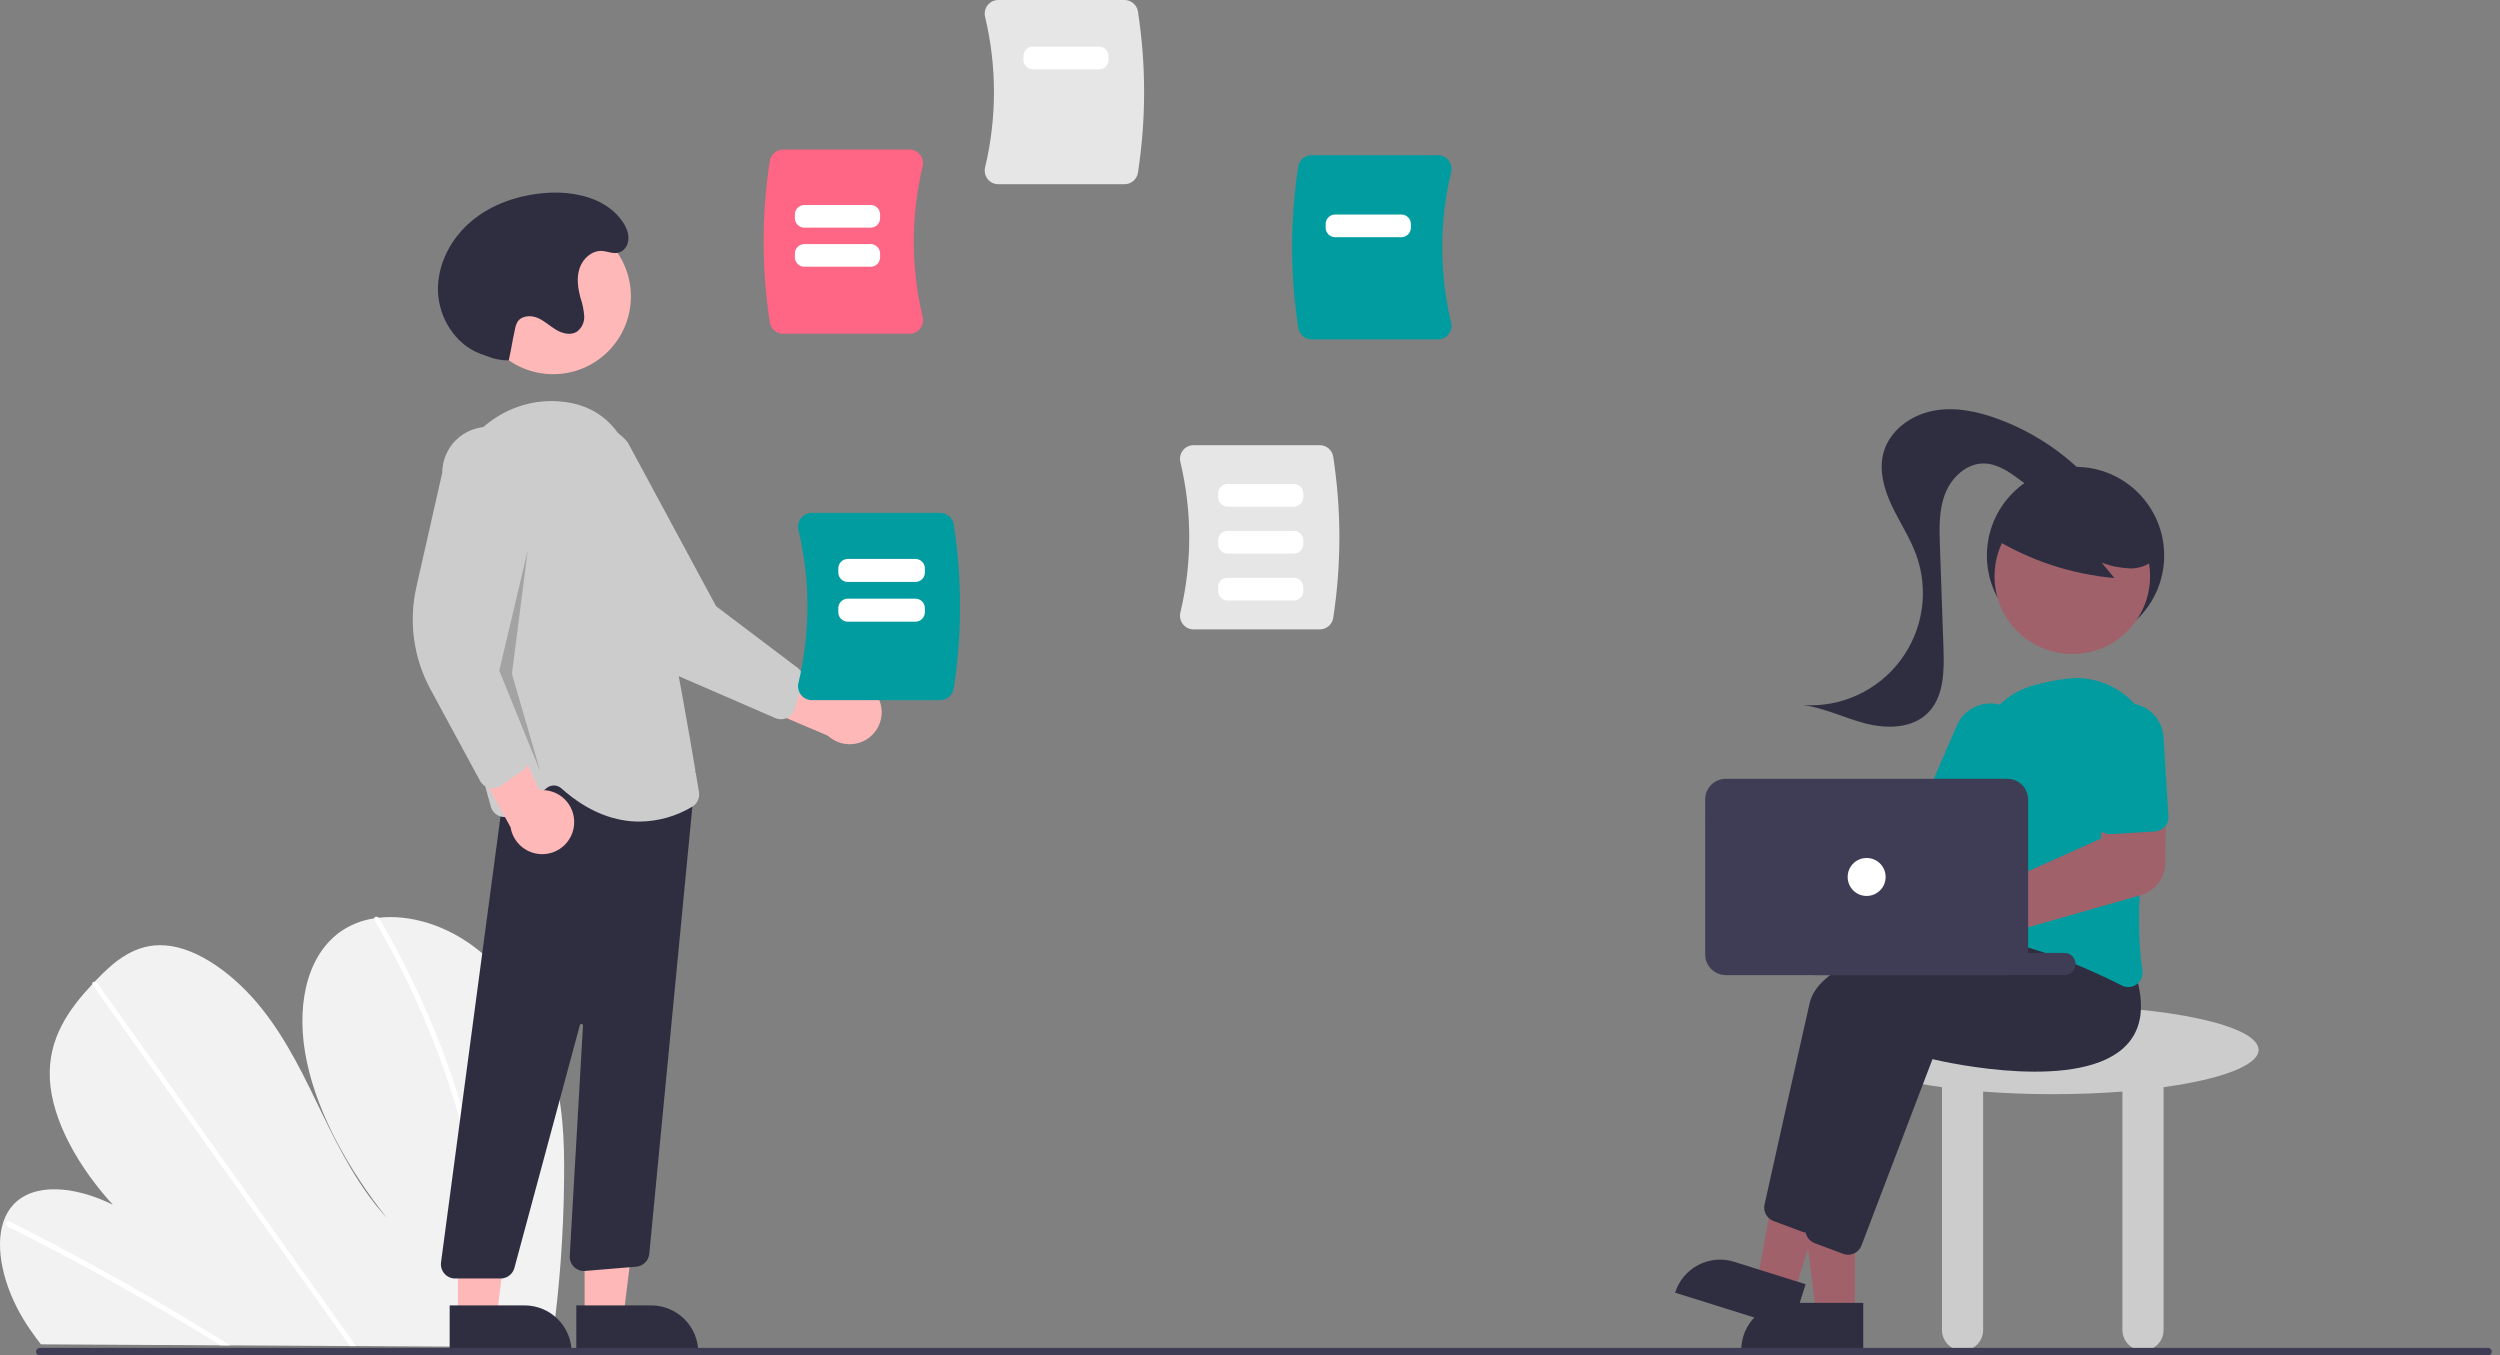 <svg xmlns="http://www.w3.org/2000/svg" width="166" height="90" viewBox="0 0 166 90" fill="none"><rect x="0" y="0" width="166" height="90" fill="#808080" stroke="none"/><g clip-path="url(#clip0_1503_2543)"><path d="M37.456 78.259C37.425 81.878 37.16 85.491 36.663 89.076C36.645 89.202 36.627 89.328 36.609 89.454L2.718 89.264C2.619 89.139 2.521 89.013 2.426 88.885C2.11 88.461 1.813 88.025 1.541 87.574C0.232 85.403 -0.367 82.86 0.234 81.105L0.244 81.078C0.374 80.694 0.578 80.339 0.845 80.034C2.214 78.493 4.981 78.75 7.492 79.994C5.24 77.528 3.446 74.417 3.31 71.64C3.177 68.931 4.593 66.996 6.129 65.352C6.18 65.298 6.23 65.245 6.28 65.192C6.305 65.165 6.331 65.139 6.355 65.112C7.554 63.859 8.951 62.623 10.974 62.773C13.192 62.937 15.651 64.795 17.375 66.96C19.1 69.124 20.246 71.582 21.407 73.98C22.57 76.377 23.828 78.836 25.695 80.885C23.167 77.688 21.129 74.05 20.376 70.512C19.623 66.974 20.286 63.576 22.539 61.91C23.223 61.42 24.014 61.1 24.847 60.979C24.944 60.963 25.043 60.95 25.143 60.938C27.228 60.701 29.718 61.422 31.837 63.146C34.17 65.044 35.787 67.858 36.592 70.53C37.397 73.201 37.482 75.773 37.456 78.259Z" fill="#F2F2F2"></path><path d="M15.283 89.334L14.635 89.331C14.429 89.202 14.223 89.075 14.015 88.949C13.886 88.868 13.756 88.79 13.626 88.71C11.476 87.397 9.313 86.138 7.137 84.932C4.962 83.726 2.777 82.575 0.581 81.479C0.522 81.454 0.475 81.409 0.446 81.352C0.418 81.295 0.41 81.23 0.425 81.168C0.427 81.16 0.431 81.153 0.435 81.146C0.466 81.088 0.534 81.064 0.634 81.114C0.904 81.249 1.175 81.384 1.444 81.522C3.646 82.636 5.839 83.806 8.023 85.031C10.205 86.257 12.374 87.535 14.531 88.869C14.577 88.896 14.622 88.925 14.668 88.953C14.873 89.08 15.078 89.207 15.283 89.334Z" fill="white"></path><path d="M23.639 89.381L23.238 89.379C23.148 89.253 23.059 89.126 22.969 89C20.845 86.022 18.722 83.044 16.599 80.066C13.123 75.191 9.648 70.316 6.174 65.441C6.154 65.414 6.138 65.384 6.129 65.352C6.099 65.244 6.179 65.181 6.28 65.192C6.323 65.198 6.364 65.213 6.401 65.237C6.437 65.26 6.468 65.291 6.492 65.327C8.441 68.061 10.389 70.794 12.337 73.526C15.795 78.377 19.253 83.227 22.71 88.077C22.93 88.385 23.149 88.694 23.369 89.002C23.46 89.128 23.55 89.255 23.639 89.381Z" fill="white"></path><path d="M32.567 87.054C32.546 87.729 32.502 88.394 32.443 89.052C32.432 89.178 32.42 89.304 32.409 89.43L31.989 89.428C32.002 89.302 32.014 89.176 32.026 89.05C32.114 88.099 32.178 87.137 32.186 86.149C32.197 83.409 31.93 80.676 31.389 77.99C30.814 75.098 29.988 72.262 28.922 69.514C27.802 66.615 26.451 63.811 24.884 61.128C24.854 61.084 24.841 61.031 24.847 60.979C24.864 60.859 25.023 60.823 25.143 60.938C25.166 60.96 25.187 60.986 25.203 61.014C25.397 61.348 25.587 61.682 25.774 62.018C27.284 64.716 28.576 67.53 29.639 70.433C30.651 73.191 31.421 76.031 31.94 78.922C32.426 81.604 32.636 84.329 32.567 87.054Z" fill="white"></path><path d="M149.969 69.71C149.969 68.085 143.851 66.767 136.305 66.767C128.758 66.767 122.641 68.085 122.641 69.71C122.641 70.752 125.156 71.666 128.947 72.189V88.314C128.947 88.677 129.091 89.024 129.347 89.281C129.604 89.537 129.951 89.681 130.314 89.681C130.676 89.681 131.024 89.537 131.28 89.281C131.536 89.024 131.68 88.677 131.68 88.314V72.48C133.125 72.592 134.681 72.653 136.305 72.653C137.928 72.653 139.485 72.592 140.93 72.48V88.314C140.93 88.677 141.074 89.024 141.33 89.281C141.586 89.537 141.934 89.681 142.296 89.681C142.658 89.681 143.006 89.537 143.262 89.281C143.518 89.024 143.662 88.677 143.662 88.314V72.189C147.454 71.666 149.969 70.752 149.969 69.71Z" fill="#CCCCCC"></path><path d="M137.816 42.773C141.066 42.773 143.702 40.137 143.702 36.887C143.702 33.636 141.066 31 137.816 31C134.565 31 131.93 33.636 131.93 36.887C131.93 40.137 134.565 42.773 137.816 42.773Z" fill="#2F2E41"></path><path d="M123.168 87.247H120.59L119.364 77.307H123.168L123.168 87.247Z" fill="#A0616A"></path><path d="M118.749 86.511H123.72V89.641H115.62C115.62 89.23 115.701 88.823 115.858 88.443C116.015 88.063 116.246 87.718 116.537 87.428C116.827 87.137 117.172 86.907 117.552 86.749C117.932 86.592 118.339 86.511 118.749 86.511Z" fill="#2F2E41"></path><path d="M119.145 85.809L116.686 85.037L118.492 75.186L122.121 76.324L119.145 85.809Z" fill="#A0616A"></path><path d="M115.15 83.784L119.892 85.272L118.955 88.258L111.227 85.833C111.35 85.441 111.549 85.076 111.813 84.761C112.076 84.446 112.4 84.186 112.764 83.996C113.128 83.805 113.526 83.689 113.936 83.652C114.345 83.616 114.757 83.661 115.15 83.784Z" fill="#2F2E41"></path><path d="M119.983 81.843C119.87 81.843 119.758 81.822 119.653 81.782L117.757 81.072C117.544 80.991 117.367 80.837 117.258 80.637C117.15 80.437 117.117 80.204 117.165 79.982C117.642 77.836 119.269 70.528 120.16 66.609C121.217 61.96 136.629 61.096 137.285 61.062L137.339 61.059L139.072 63.237C139.699 65.251 139.5 66.822 138.482 67.906C135.511 71.069 126.641 69.106 125.583 68.858L120.869 81.234C120.8 81.413 120.679 81.567 120.521 81.676C120.362 81.784 120.175 81.843 119.983 81.843Z" fill="#2F2E41"></path><path d="M122.716 83.314C122.603 83.314 122.491 83.294 122.385 83.254L120.489 82.543C120.277 82.463 120.1 82.308 119.991 82.108C119.883 81.908 119.849 81.676 119.898 81.454C120.375 79.307 122.002 72 122.893 68.081C123.949 63.431 139.362 62.568 140.017 62.533L140.071 62.53L141.805 64.709C142.432 66.723 142.233 68.293 141.215 69.377C138.244 72.54 129.374 70.578 128.316 70.329L123.602 82.705C123.533 82.884 123.411 83.039 123.253 83.147C123.095 83.256 122.908 83.314 122.716 83.314Z" fill="#2F2E41"></path><path d="M117.23 53.039C117.3 53.132 117.362 53.23 117.416 53.333L127.784 54.426L129.277 52.38L132.659 54.228L129.728 59.194L117.012 55.952C116.692 56.264 116.283 56.472 115.841 56.547C115.4 56.622 114.946 56.561 114.54 56.372C114.134 56.182 113.795 55.874 113.568 55.487C113.342 55.1 113.238 54.654 113.272 54.207C113.305 53.761 113.474 53.335 113.755 52.986C114.037 52.637 114.418 52.383 114.847 52.256C115.277 52.129 115.735 52.136 116.161 52.276C116.587 52.416 116.96 52.682 117.23 53.039Z" fill="#A0616A"></path><path d="M141.324 65.543C141.174 65.543 141.026 65.507 140.893 65.438C138.82 64.384 134.783 62.558 131.039 62.176C130.911 62.163 130.787 62.124 130.675 62.061C130.563 61.998 130.465 61.911 130.389 61.808C130.31 61.704 130.254 61.584 130.224 61.457C130.194 61.33 130.19 61.199 130.213 61.07C130.551 59.2 131.326 54.438 131.226 50.622C131.197 49.449 131.568 48.3 132.277 47.365C132.987 46.431 133.994 45.765 135.132 45.478C135.818 45.298 136.514 45.16 137.216 45.068C138.024 44.965 138.844 45.054 139.611 45.325C140.379 45.597 141.072 46.045 141.635 46.633C142.198 47.22 142.616 47.932 142.855 48.71C143.093 49.488 143.146 50.312 143.01 51.114C142.342 55.069 141.669 60.593 142.254 64.449C142.281 64.621 142.259 64.798 142.192 64.96C142.125 65.121 142.014 65.26 141.872 65.363C141.713 65.479 141.521 65.543 141.324 65.543Z" fill="#009CA0"></path><path d="M131.418 55.484C131.289 55.484 131.161 55.457 131.042 55.405L128.342 54.236C128.112 54.136 127.931 53.949 127.838 53.716C127.746 53.483 127.75 53.223 127.849 52.992L129.937 48.169C130.063 47.878 130.245 47.614 130.473 47.393C130.701 47.172 130.971 46.998 131.266 46.881C131.561 46.764 131.876 46.706 132.194 46.711C132.512 46.716 132.825 46.784 133.116 46.91C133.408 47.036 133.672 47.218 133.893 47.446C134.114 47.675 134.287 47.944 134.404 48.239C134.521 48.535 134.578 48.85 134.573 49.168C134.568 49.485 134.501 49.799 134.374 50.09L132.286 54.913C132.213 55.082 132.092 55.227 131.937 55.328C131.783 55.429 131.603 55.483 131.418 55.484Z" fill="#009CA0"></path><path d="M137.601 43.427C140.452 43.427 142.764 41.115 142.764 38.264C142.764 35.412 140.452 33.101 137.601 33.101C134.749 33.101 132.437 35.412 132.437 38.264C132.437 41.115 134.749 43.427 137.601 43.427Z" fill="#A0616A"></path><path d="M132.344 35.727C134.79 37.22 137.547 38.128 140.401 38.382L139.552 37.364C140.17 37.593 140.821 37.722 141.48 37.747C142.138 37.736 142.827 37.483 143.201 36.941C143.367 36.672 143.466 36.366 143.489 36.05C143.512 35.734 143.458 35.418 143.332 35.127C143.073 34.547 142.671 34.044 142.162 33.664C141.261 32.951 140.197 32.472 139.066 32.27C137.934 32.068 136.77 32.148 135.678 32.505C134.929 32.729 134.257 33.16 133.741 33.747C133.252 34.351 132.31 34.889 132.56 35.625L132.344 35.727Z" fill="#2F2E41"></path><path d="M138.469 31.56C136.84 29.909 134.87 28.634 132.695 27.827C131.3 27.31 129.781 26.99 128.322 27.284C126.863 27.578 125.483 28.587 125.076 30.018C124.743 31.189 125.087 32.449 125.603 33.551C126.12 34.653 126.809 35.675 127.227 36.818C127.653 37.984 127.782 39.239 127.6 40.467C127.419 41.695 126.933 42.859 126.188 43.852C125.443 44.845 124.461 45.637 123.332 46.154C122.204 46.672 120.964 46.9 119.725 46.816C121.158 47.009 122.48 47.682 123.881 48.041C125.282 48.399 126.936 48.375 127.977 47.371C129.079 46.309 129.101 44.582 129.048 43.053C128.969 40.779 128.889 38.506 128.81 36.232C128.77 35.073 128.735 33.876 129.153 32.794C129.572 31.712 130.565 30.764 131.725 30.774C132.605 30.782 133.383 31.314 134.088 31.84C134.793 32.365 135.539 32.925 136.415 33.003C137.291 33.081 138.291 32.433 138.225 31.557" fill="#2F2E41"></path><path d="M128.92 64.217C128.578 64.216 128.24 64.14 127.931 63.993C127.622 63.847 127.349 63.633 127.132 63.368C126.916 63.104 126.76 62.794 126.678 62.462C126.595 62.13 126.587 61.784 126.654 61.449C126.722 61.113 126.862 60.797 127.067 60.522C127.271 60.248 127.533 60.022 127.835 59.861C128.137 59.701 128.471 59.609 128.813 59.593C129.155 59.576 129.496 59.636 129.812 59.768C129.907 59.808 129.999 59.854 130.087 59.907L139.493 55.685L139.757 53.134L143.811 53.025L143.784 57.272C143.779 57.764 143.616 58.241 143.318 58.633C143.021 59.025 142.604 59.31 142.132 59.446L131.133 62.577C131.111 62.65 131.086 62.721 131.057 62.791C130.881 63.213 130.584 63.573 130.204 63.827C129.824 64.08 129.377 64.216 128.92 64.217Z" fill="#A0616A"></path><path d="M143.468 55.107C143.352 55.166 143.226 55.2 143.097 55.208L140.16 55.388C139.91 55.403 139.663 55.318 139.476 55.152C139.288 54.986 139.173 54.752 139.158 54.502L138.835 49.257C138.815 48.939 138.858 48.621 138.961 48.321C139.064 48.02 139.225 47.743 139.435 47.504C139.646 47.266 139.901 47.072 140.186 46.932C140.472 46.792 140.782 46.711 141.099 46.691C141.417 46.672 141.735 46.715 142.035 46.818C142.336 46.922 142.613 47.084 142.851 47.294C143.089 47.505 143.283 47.76 143.422 48.046C143.561 48.332 143.642 48.642 143.661 48.96L143.983 54.205C143.995 54.389 143.952 54.573 143.86 54.733C143.769 54.893 143.632 55.023 143.468 55.107Z" fill="#009CA0"></path><path d="M137.084 64.747H120.476C120.281 64.747 120.094 64.669 119.956 64.532C119.818 64.394 119.741 64.206 119.741 64.011C119.741 63.816 119.818 63.629 119.956 63.491C120.094 63.353 120.281 63.276 120.476 63.276H137.084C137.279 63.276 137.466 63.353 137.604 63.491C137.742 63.629 137.819 63.816 137.819 64.011C137.819 64.206 137.742 64.394 137.604 64.532C137.466 64.669 137.279 64.747 137.084 64.747Z" fill="#3F3D56"></path><path d="M113.224 63.38V53.08C113.224 52.718 113.368 52.37 113.625 52.114C113.881 51.858 114.228 51.714 114.59 51.713H133.3C133.662 51.714 134.009 51.858 134.265 52.114C134.522 52.37 134.666 52.718 134.666 53.08V63.38C134.666 63.743 134.522 64.09 134.265 64.346C134.009 64.602 133.662 64.746 133.3 64.747H114.59C114.228 64.746 113.881 64.602 113.625 64.346C113.368 64.09 113.224 63.743 113.224 63.38Z" fill="#3F3D56"></path><path d="M123.945 59.491C124.641 59.491 125.206 58.927 125.206 58.23C125.206 57.533 124.641 56.969 123.945 56.969C123.248 56.969 122.684 57.533 122.684 58.23C122.684 58.927 123.248 59.491 123.945 59.491Z" fill="white"></path><path d="M58.184 46.108C58.014 45.851 57.789 45.633 57.526 45.472C57.262 45.31 56.967 45.208 56.659 45.173C56.352 45.138 56.041 45.171 55.748 45.269C55.455 45.368 55.188 45.529 54.964 45.742L48.288 42.296L48.703 46.178L54.979 48.855C55.361 49.207 55.86 49.407 56.38 49.416C56.901 49.426 57.406 49.244 57.801 48.906C58.196 48.567 58.453 48.095 58.524 47.58C58.595 47.064 58.474 46.541 58.184 46.108Z" fill="#FFB8B8"></path><path d="M52.252 47.671C52.131 47.726 52 47.756 51.867 47.757C51.734 47.758 51.602 47.732 51.48 47.679L45.14 44.929C42.972 43.989 41.219 42.293 40.208 40.157L36.874 33.121C36.628 32.805 36.447 32.443 36.341 32.057C36.235 31.671 36.206 31.268 36.255 30.87C36.305 30.473 36.433 30.089 36.631 29.741C36.829 29.393 37.094 29.088 37.41 28.842C37.727 28.596 38.088 28.416 38.474 28.31C38.861 28.204 39.264 28.175 39.661 28.226C40.059 28.276 40.442 28.404 40.79 28.603C41.138 28.801 41.443 29.067 41.688 29.383L47.548 40.254L52.958 44.341C53.113 44.459 53.228 44.621 53.288 44.806C53.347 44.991 53.349 45.19 53.292 45.376L52.761 47.091C52.704 47.275 52.592 47.437 52.44 47.556C52.382 47.602 52.319 47.64 52.252 47.671Z" fill="#CCCCCC"></path><path d="M36.728 24.846C39.579 24.846 41.891 22.534 41.891 19.683C41.891 16.831 39.579 14.52 36.728 14.52C33.876 14.52 31.564 16.831 31.564 19.683C31.564 22.534 33.876 24.846 36.728 24.846Z" fill="#FFB8B8"></path><path d="M38.819 87.414H41.396L42.622 77.474H38.818L38.819 87.414Z" fill="#FFB8B8"></path><path d="M46.367 89.807L38.267 89.808L38.267 86.678L43.237 86.678C44.067 86.678 44.863 87.007 45.45 87.594C46.037 88.181 46.367 88.977 46.367 89.807Z" fill="#2F2E41"></path><path d="M30.41 87.414H32.987L34.214 77.474H30.41L30.41 87.414Z" fill="#FFB8B8"></path><path d="M37.958 89.807L29.858 89.808L29.858 86.678L34.828 86.678C35.658 86.678 36.454 87.007 37.041 87.594C37.628 88.181 37.958 88.977 37.958 89.807Z" fill="#2F2E41"></path><path d="M29.51 84.569C29.422 84.468 29.355 84.349 29.316 84.219C29.277 84.09 29.267 83.955 29.284 83.821L33.797 49.979L45.007 51.883L46.204 51.165L43.11 83.275C43.084 83.491 42.984 83.692 42.827 83.844C42.67 83.996 42.466 84.089 42.249 84.108L38.854 84.391C38.719 84.402 38.583 84.384 38.456 84.338C38.328 84.293 38.212 84.22 38.115 84.126C38.018 84.031 37.943 83.917 37.894 83.79C37.845 83.664 37.823 83.529 37.831 83.394L38.71 68.102C38.712 68.076 38.703 68.05 38.687 68.03C38.671 68.01 38.648 67.996 38.622 67.992C38.596 67.988 38.57 67.993 38.548 68.007C38.526 68.022 38.51 68.043 38.504 68.068L34.156 84.192C34.101 84.393 33.982 84.57 33.817 84.697C33.652 84.823 33.45 84.892 33.242 84.892H30.222C30.087 84.892 29.954 84.863 29.831 84.808C29.709 84.752 29.599 84.671 29.51 84.569Z" fill="#2F2E41"></path><path d="M37.274 52.347C37.145 52.231 36.98 52.163 36.807 52.156C36.633 52.149 36.463 52.202 36.325 52.308L34.083 54.051C33.962 54.146 33.818 54.21 33.666 54.237C33.513 54.264 33.357 54.252 33.21 54.205C33.062 54.157 32.929 54.074 32.822 53.962C32.715 53.851 32.636 53.715 32.593 53.566C31.494 49.716 29.003 40.024 29.617 33.203C29.965 29.337 33.304 26.398 37.06 26.645C39.628 26.816 41.317 28.297 42.081 31.048C43.957 37.8 46.018 50.187 46.412 52.601C46.443 52.789 46.417 52.981 46.337 53.153C46.257 53.325 46.126 53.469 45.963 53.566C44.903 54.203 43.691 54.544 42.454 54.553C40.958 54.553 39.163 54.032 37.274 52.347Z" fill="#CCCCCC"></path><path d="M38.12 54.75C38.145 54.442 38.102 54.132 37.995 53.842C37.887 53.553 37.717 53.29 37.497 53.073C37.277 52.856 37.012 52.69 36.721 52.586C36.43 52.483 36.12 52.444 35.812 52.474L32.686 45.643L30.617 48.953L33.903 54.932C33.986 55.446 34.255 55.911 34.659 56.239C35.063 56.568 35.573 56.737 36.092 56.714C36.612 56.692 37.106 56.479 37.479 56.117C37.853 55.755 38.081 55.269 38.12 54.75Z" fill="#FFB8B8"></path><path d="M32.488 52.318C32.358 52.287 32.237 52.229 32.132 52.148C32.026 52.067 31.939 51.965 31.876 51.848L28.584 45.771C27.458 43.694 27.125 41.278 27.648 38.973L29.367 31.379C29.368 30.979 29.449 30.583 29.604 30.213C29.758 29.844 29.984 29.509 30.269 29.227C30.553 28.945 30.89 28.722 31.261 28.57C31.632 28.419 32.029 28.342 32.429 28.344C32.829 28.346 33.226 28.427 33.595 28.582C33.964 28.737 34.299 28.963 34.581 29.248C34.862 29.533 35.085 29.87 35.236 30.241C35.387 30.612 35.464 31.009 35.462 31.409L33.363 43.579L35.098 50.134C35.148 50.322 35.138 50.52 35.071 50.703C35.004 50.885 34.882 51.043 34.722 51.154L33.246 52.176C33.088 52.285 32.9 52.344 32.707 52.344C32.633 52.344 32.559 52.335 32.488 52.318Z" fill="#CCCCCC"></path><path opacity="0.2" d="M35.043 36.541L33.151 44.53L35.883 51.257L33.992 44.74L35.043 36.541Z" fill="black"></path><path d="M33.781 23.929C33.322 23.937 32.866 23.855 32.438 23.686C32.25 23.613 32.055 23.554 31.868 23.481C30.211 22.841 29.119 21.076 29.08 19.301C29.041 17.525 29.961 15.801 31.326 14.665C32.692 13.53 34.461 12.946 36.232 12.812C38.14 12.666 40.288 13.15 41.354 14.739C41.638 15.162 41.836 15.675 41.668 16.186C41.617 16.34 41.528 16.478 41.407 16.586C40.931 17.01 40.456 16.691 39.971 16.663C39.304 16.625 38.705 17.164 38.489 17.797C38.274 18.43 38.369 19.126 38.543 19.771C38.675 20.159 38.759 20.562 38.791 20.971C38.805 21.176 38.767 21.382 38.679 21.568C38.592 21.754 38.458 21.914 38.291 22.034C37.874 22.286 37.327 22.14 36.91 21.889C36.493 21.637 36.133 21.287 35.682 21.102C35.231 20.917 34.626 20.958 34.364 21.369C34.281 21.518 34.224 21.681 34.197 21.85C33.962 22.921 34.016 22.858 33.781 23.929Z" fill="#2F2E41"></path><path d="M78.547 41.45C78.462 41.342 78.402 41.215 78.373 41.08C78.343 40.945 78.345 40.806 78.378 40.671C79.162 37.387 79.162 33.965 78.378 30.681C78.345 30.547 78.343 30.407 78.373 30.272C78.402 30.137 78.462 30.01 78.547 29.902C78.631 29.795 78.738 29.709 78.861 29.649C78.983 29.59 79.117 29.56 79.253 29.56H87.635C87.849 29.561 88.056 29.637 88.219 29.776C88.382 29.915 88.491 30.107 88.525 30.318C89.072 33.869 89.072 37.483 88.525 41.034C88.491 41.245 88.382 41.438 88.219 41.576C88.056 41.715 87.849 41.791 87.635 41.792H79.253C79.117 41.792 78.983 41.762 78.861 41.703C78.738 41.643 78.631 41.557 78.547 41.45Z" fill="#E6E6E6"></path><path d="M65.581 11.89C65.495 11.782 65.436 11.655 65.406 11.52C65.377 11.385 65.378 11.245 65.411 11.111C66.195 7.827 66.195 4.405 65.411 1.121C65.378 0.986 65.377 0.847 65.406 0.712C65.436 0.577 65.495 0.45 65.581 0.342C65.665 0.235 65.772 0.149 65.894 0.089C66.016 0.03 66.15 -0 66.286 4.49223e-06H74.668C74.882 0 75.089 0.077 75.252 0.216C75.416 0.354 75.524 0.547 75.559 0.758C76.106 4.309 76.106 7.923 75.559 11.474C75.524 11.685 75.416 11.877 75.252 12.016C75.089 12.155 74.882 12.232 74.668 12.232H66.286C66.15 12.232 66.016 12.202 65.894 12.143C65.772 12.083 65.665 11.997 65.581 11.89Z" fill="#E6E6E6"></path><path d="M86.206 21.778C85.659 18.227 85.659 14.613 86.206 11.062C86.24 10.851 86.349 10.659 86.512 10.52C86.675 10.381 86.882 10.305 87.097 10.304H95.478C95.614 10.304 95.748 10.334 95.871 10.394C95.993 10.453 96.1 10.539 96.184 10.646C96.269 10.754 96.329 10.881 96.359 11.016C96.388 11.151 96.386 11.291 96.353 11.425C95.569 14.709 95.569 18.131 96.353 21.416C96.386 21.55 96.388 21.689 96.359 21.825C96.329 21.959 96.269 22.086 96.184 22.194C96.1 22.301 95.993 22.387 95.871 22.447C95.748 22.506 95.614 22.537 95.478 22.536H87.097C86.882 22.536 86.675 22.459 86.512 22.32C86.349 22.182 86.24 21.989 86.206 21.778Z" fill="#009CA0"></path><path d="M51.116 21.404C50.569 17.853 50.569 14.239 51.116 10.688C51.15 10.477 51.259 10.285 51.422 10.146C51.585 10.007 51.792 9.931 52.006 9.93H60.388C60.524 9.93 60.658 9.96 60.78 10.02C60.903 10.079 61.01 10.165 61.093 10.272C61.179 10.38 61.239 10.507 61.268 10.642C61.298 10.777 61.296 10.917 61.263 11.051C60.479 14.335 60.479 17.757 61.263 21.041C61.296 21.176 61.298 21.316 61.268 21.45C61.239 21.585 61.179 21.712 61.093 21.82C61.01 21.927 60.903 22.013 60.78 22.073C60.658 22.132 60.524 22.163 60.388 22.162H52.006C51.792 22.162 51.585 22.085 51.422 21.946C51.259 21.808 51.15 21.615 51.116 21.404Z" fill="#FF6584"></path><path d="M53.189 46.141C53.102 46.031 53.041 45.902 53.011 45.765C52.981 45.628 52.983 45.485 53.016 45.349C53.813 42.011 53.813 38.532 53.016 35.194C52.983 35.058 52.981 34.916 53.011 34.778C53.041 34.641 53.102 34.513 53.189 34.403C53.274 34.294 53.383 34.206 53.507 34.146C53.631 34.086 53.768 34.055 53.906 34.055H62.425C62.643 34.056 62.853 34.133 63.019 34.274C63.185 34.415 63.295 34.611 63.331 34.826C63.886 38.435 63.886 42.108 63.331 45.718C63.295 45.932 63.185 46.128 63.019 46.269C62.853 46.41 62.643 46.488 62.425 46.488H53.906C53.768 46.488 53.631 46.457 53.507 46.397C53.383 46.337 53.274 46.249 53.189 46.141Z" fill="#009CA0"></path><path d="M2.645 90H165.205C165.271 90 165.335 89.974 165.382 89.927C165.429 89.88 165.455 89.816 165.455 89.75C165.455 89.683 165.429 89.62 165.382 89.573C165.335 89.526 165.271 89.499 165.205 89.499H2.645C2.612 89.499 2.579 89.506 2.549 89.518C2.518 89.531 2.491 89.549 2.467 89.573C2.444 89.596 2.426 89.623 2.413 89.654C2.4 89.684 2.394 89.717 2.394 89.75C2.394 89.783 2.4 89.815 2.413 89.846C2.426 89.876 2.444 89.904 2.467 89.927C2.491 89.95 2.518 89.969 2.549 89.981C2.579 89.994 2.612 90 2.645 90Z" fill="#3F3D56"></path><path d="M60.781 38.642H56.293C56.126 38.642 55.966 38.576 55.847 38.458C55.729 38.339 55.663 38.179 55.663 38.012V37.744C55.663 37.577 55.729 37.416 55.847 37.298C55.966 37.18 56.126 37.114 56.293 37.113H60.781C60.949 37.114 61.109 37.18 61.227 37.298C61.345 37.416 61.412 37.577 61.412 37.744V38.012C61.412 38.179 61.345 38.339 61.227 38.458C61.109 38.576 60.949 38.642 60.781 38.642Z" fill="white"></path><path d="M60.781 41.28H56.293C56.126 41.28 55.966 41.213 55.847 41.095C55.729 40.977 55.663 40.817 55.663 40.649V40.382C55.663 40.214 55.729 40.054 55.847 39.936C55.966 39.818 56.126 39.751 56.293 39.751H60.781C60.949 39.751 61.109 39.818 61.227 39.936C61.345 40.054 61.412 40.214 61.412 40.382V40.649C61.412 40.817 61.345 40.977 61.227 41.095C61.109 41.213 60.949 41.28 60.781 41.28Z" fill="white"></path><path d="M57.809 15.117H53.41C53.243 15.117 53.083 15.051 52.965 14.933C52.846 14.814 52.78 14.654 52.78 14.487V14.241C52.78 14.073 52.846 13.913 52.965 13.795C53.083 13.677 53.243 13.61 53.41 13.61H57.809C57.976 13.61 58.136 13.677 58.255 13.795C58.373 13.913 58.439 14.073 58.44 14.241V14.487C58.439 14.654 58.373 14.814 58.255 14.933C58.136 15.051 57.976 15.117 57.809 15.117Z" fill="white"></path><path d="M85.911 33.644H81.512C81.345 33.644 81.185 33.577 81.067 33.459C80.948 33.341 80.882 33.181 80.882 33.013V32.767C80.882 32.6 80.948 32.439 81.067 32.321C81.185 32.203 81.345 32.136 81.512 32.136H85.911C86.078 32.136 86.238 32.203 86.356 32.321C86.475 32.439 86.541 32.6 86.541 32.767V33.013C86.541 33.181 86.475 33.341 86.356 33.459C86.238 33.577 86.078 33.644 85.911 33.644Z" fill="white"></path><path d="M85.911 36.758H81.512C81.345 36.758 81.185 36.692 81.067 36.573C80.948 36.455 80.882 36.295 80.882 36.128V35.881C80.882 35.714 80.948 35.554 81.067 35.435C81.185 35.317 81.345 35.251 81.512 35.251H85.911C86.078 35.251 86.238 35.317 86.356 35.435C86.475 35.554 86.541 35.714 86.541 35.881V36.128C86.541 36.295 86.475 36.455 86.356 36.573C86.238 36.692 86.078 36.758 85.911 36.758Z" fill="white"></path><path d="M85.911 39.872H81.512C81.345 39.872 81.185 39.805 81.067 39.687C80.948 39.569 80.882 39.409 80.882 39.241V38.995C80.882 38.828 80.948 38.667 81.067 38.549C81.185 38.431 81.345 38.364 81.512 38.364H85.911C86.078 38.364 86.238 38.431 86.356 38.549C86.475 38.667 86.541 38.828 86.541 38.995V39.241C86.541 39.409 86.475 39.569 86.356 39.687C86.238 39.805 86.078 39.872 85.911 39.872Z" fill="white"></path><path d="M57.809 17.713H53.41C53.243 17.713 53.083 17.646 52.965 17.528C52.846 17.41 52.78 17.249 52.78 17.082V16.836C52.78 16.669 52.846 16.508 52.965 16.39C53.083 16.272 53.243 16.205 53.41 16.205H57.809C57.976 16.205 58.136 16.272 58.255 16.39C58.373 16.508 58.439 16.669 58.44 16.836V17.082C58.439 17.249 58.373 17.41 58.255 17.528C58.136 17.646 57.976 17.713 57.809 17.713Z" fill="white"></path><path d="M72.982 4.602H68.583C68.416 4.602 68.256 4.536 68.138 4.418C68.019 4.299 67.953 4.139 67.953 3.972V3.725C67.953 3.558 68.019 3.398 68.138 3.28C68.256 3.161 68.416 3.095 68.583 3.095H72.982C73.149 3.095 73.309 3.161 73.427 3.28C73.546 3.398 73.612 3.558 73.612 3.725V3.972C73.612 4.139 73.546 4.299 73.427 4.418C73.309 4.536 73.149 4.602 72.982 4.602Z" fill="white"></path><path d="M93.052 15.751H88.653C88.486 15.751 88.326 15.685 88.208 15.566C88.09 15.448 88.023 15.288 88.023 15.121V14.874C88.023 14.707 88.09 14.547 88.208 14.429C88.326 14.31 88.486 14.244 88.653 14.244H93.052C93.219 14.244 93.379 14.31 93.498 14.429C93.616 14.547 93.683 14.707 93.683 14.874V15.121C93.683 15.288 93.616 15.448 93.498 15.566C93.379 15.685 93.219 15.751 93.052 15.751Z" fill="white"></path></g><defs><clipPath id="clip0_1503_2543"><rect width="165.455" height="90" fill="white"></rect></clipPath></defs></svg>